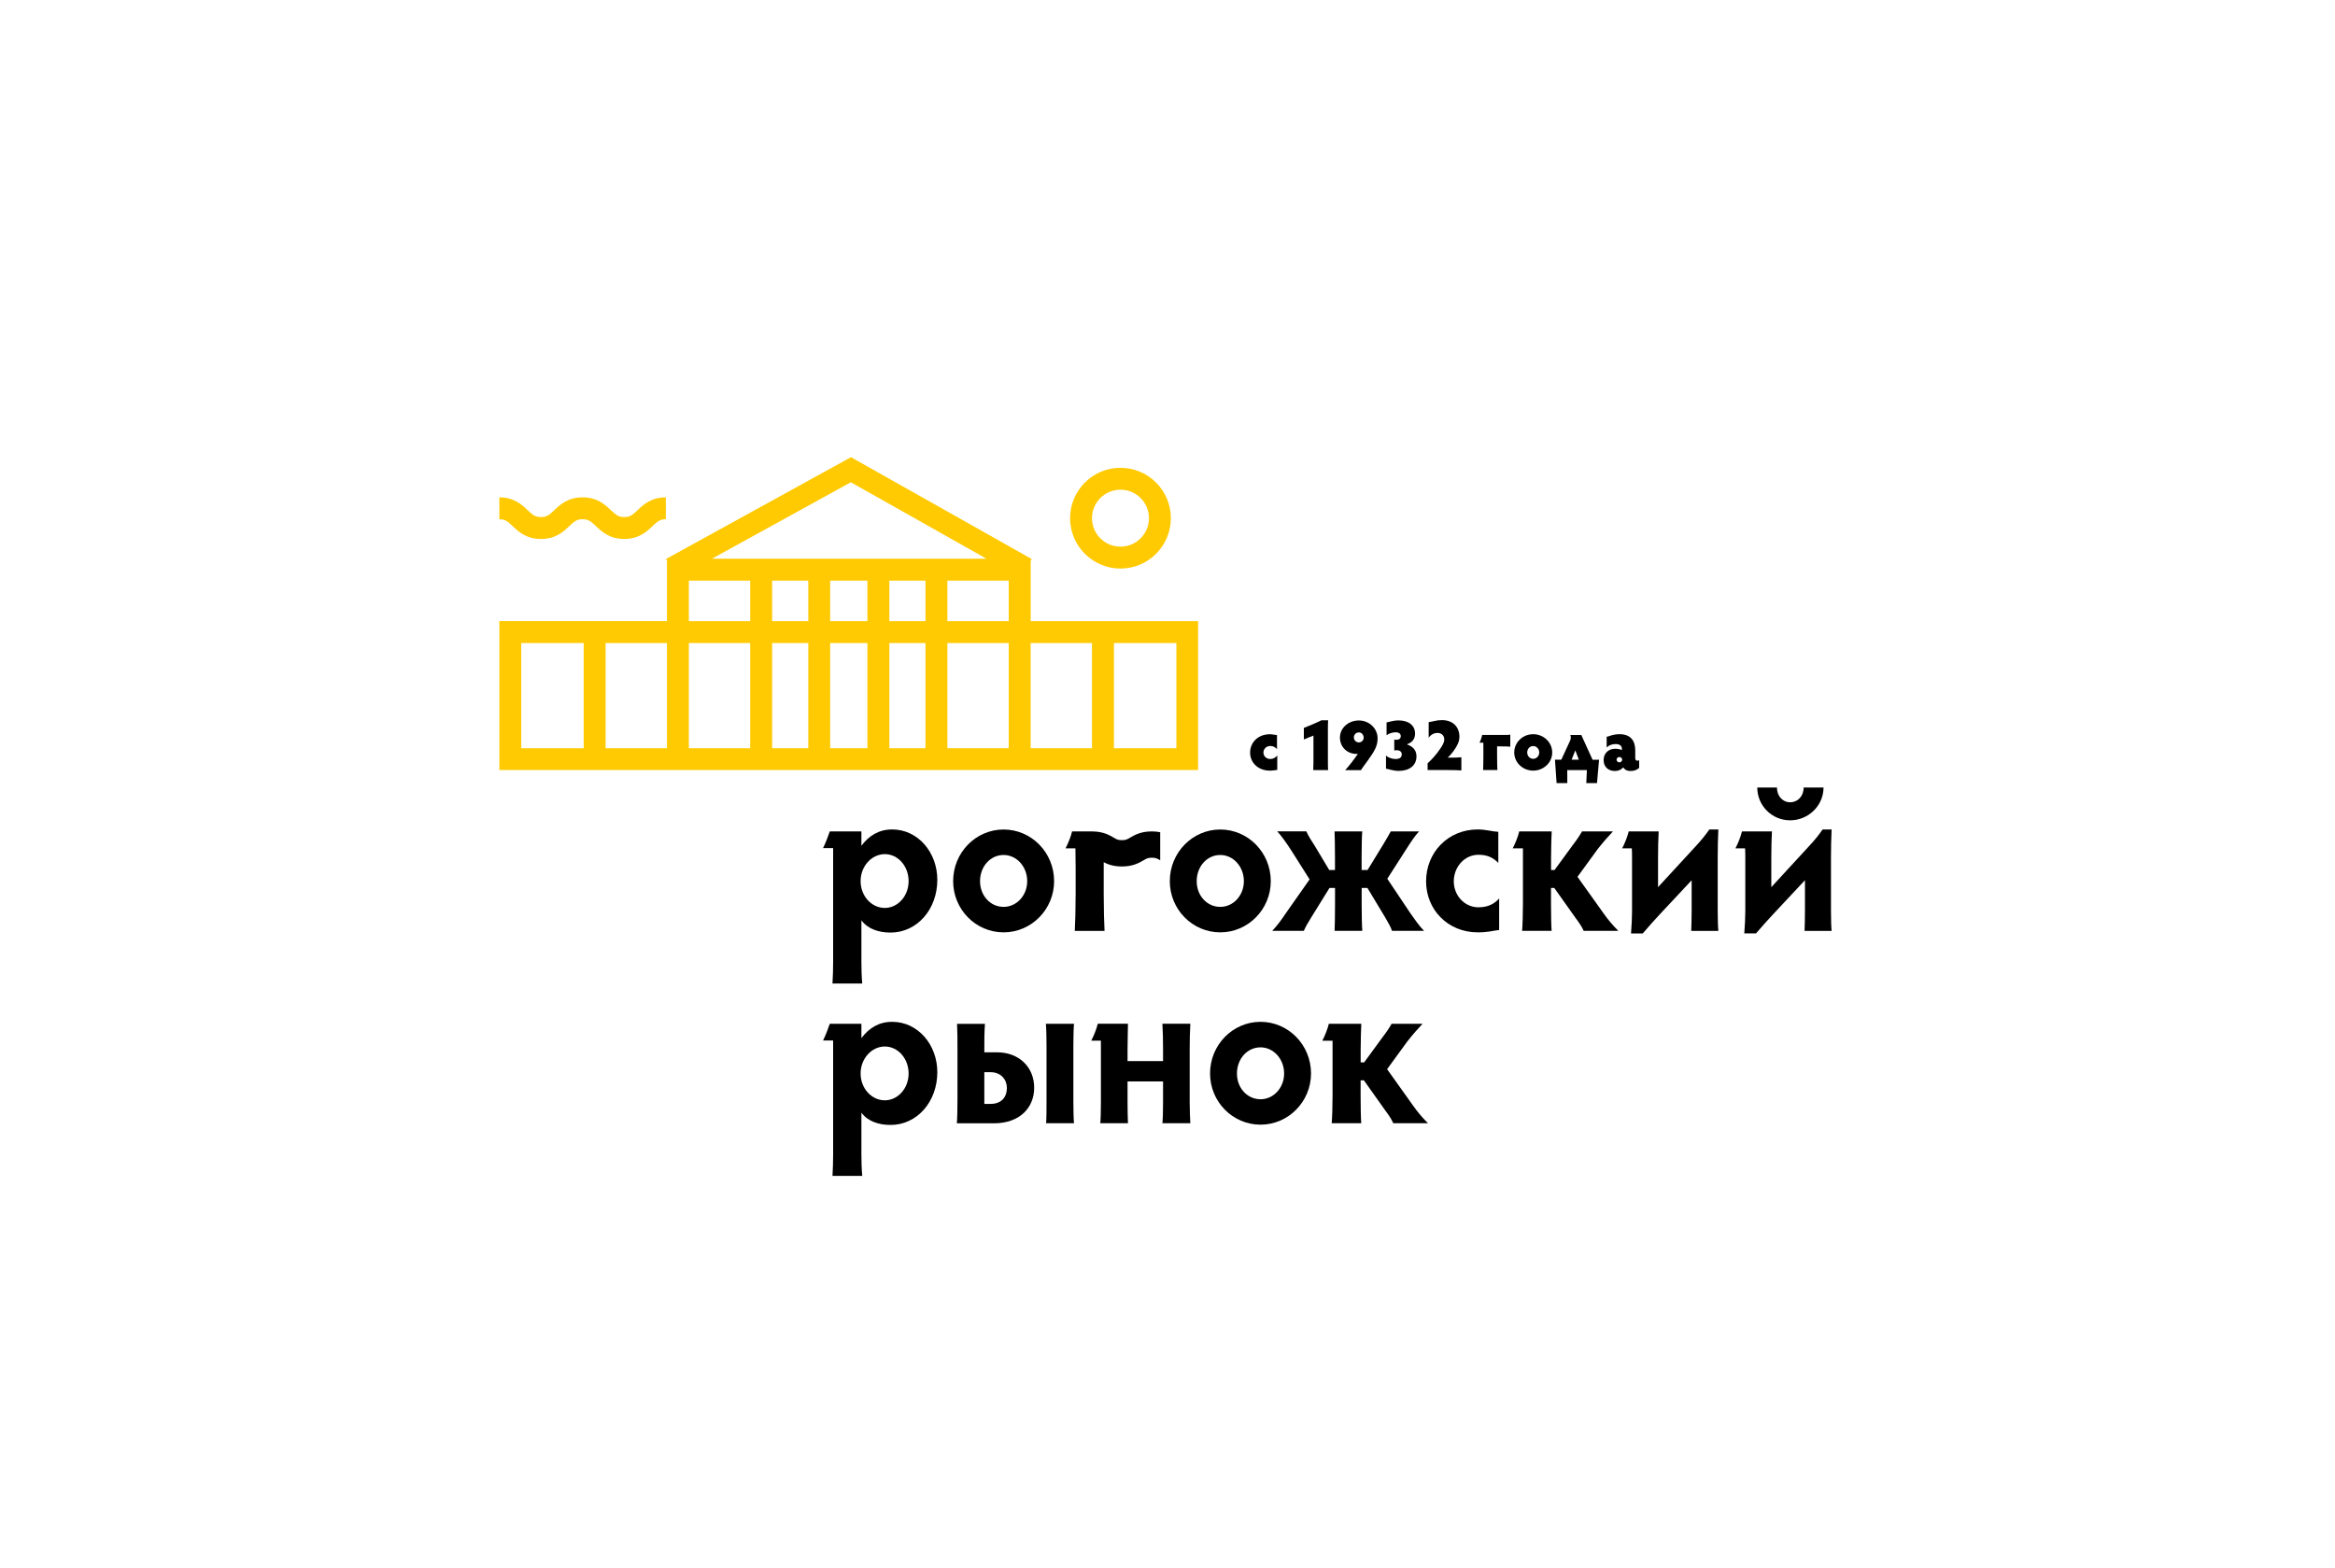 <?xml version="1.0" encoding="UTF-8"?> <svg xmlns="http://www.w3.org/2000/svg" width="332" height="223" viewBox="0 0 332 223" fill="none"> <g clip-path="url(#clip0)"> <path d="M163.777 118.226C162.21 118.226 161.34 118.736 160.702 119.103C160.259 119.366 160.072 119.471 159.517 119.471C158.962 119.471 158.774 119.366 158.332 119.103C157.724 118.743 156.884 118.263 155.414 118.233C155.391 118.233 155.376 118.226 155.361 118.226H152.436C152.234 119.051 151.851 119.966 151.506 120.633H152.909C152.909 121.548 152.939 122.524 152.939 123.469V127.099C152.939 129.109 152.879 131.457 152.819 132.372H157.049C156.989 131.457 156.929 129.109 156.929 127.099V122.606C157.522 122.914 158.309 123.214 159.517 123.214C161.085 123.214 161.955 122.704 162.592 122.336C163.035 122.073 163.222 121.968 163.777 121.968C164.332 121.968 164.52 122.073 164.962 122.336V118.346C164.617 118.271 164.227 118.226 163.777 118.226Z" fill="black"></path> <path d="M118.458 120.604H117.025C117.347 119.966 117.752 118.923 117.985 118.226H122.478V120.266C123.558 118.833 124.961 117.948 126.851 117.948C130.526 117.948 133.272 121.211 133.272 125.112C133.272 129.289 130.414 132.612 126.618 132.612C124.983 132.612 123.408 132.125 122.478 130.872V136.783C122.478 137.608 122.508 139.01 122.598 139.858H118.367C118.428 139.003 118.458 137.6 118.458 136.783V120.604ZM125.808 129.109C127.646 129.109 129.191 127.429 129.191 125.299C129.191 123.161 127.676 121.459 125.808 121.459C123.941 121.459 122.365 123.169 122.365 125.299C122.365 127.407 123.911 129.109 125.808 129.109Z" fill="black"></path> <path d="M142.7 117.956C146.638 117.956 149.878 121.219 149.878 125.299C149.878 129.32 146.638 132.582 142.7 132.582C138.732 132.582 135.522 129.32 135.522 125.299C135.522 121.249 138.732 117.956 142.7 117.956ZM142.7 128.959C144.538 128.959 146.053 127.347 146.053 125.299C146.053 123.229 144.538 121.579 142.7 121.579C140.802 121.579 139.347 123.221 139.347 125.299C139.347 127.347 140.802 128.959 142.7 128.959Z" fill="black"></path> <path d="M173.506 117.956C177.444 117.956 180.684 121.219 180.684 125.299C180.684 129.32 177.444 132.582 173.506 132.582C169.538 132.582 166.328 129.32 166.328 125.299C166.328 121.249 169.538 117.956 173.506 117.956ZM173.506 128.959C175.344 128.959 176.859 127.347 176.859 125.299C176.859 123.229 175.344 121.579 173.506 121.579C171.608 121.579 170.153 123.221 170.153 125.299C170.145 127.347 171.608 128.959 173.506 128.959Z" fill="black"></path> <path d="M188.995 123.716H189.813V121.976C189.813 120.484 189.783 118.833 189.753 118.226H193.69C193.63 118.833 193.6 120.484 193.6 121.976V123.716H194.448L196.668 120.086C197.073 119.418 197.426 118.803 197.748 118.226H201.746V118.256C201.191 118.833 200.636 119.688 199.969 120.724L197.253 124.961L200.494 129.807C201.251 130.872 201.686 131.547 202.474 132.365H197.921C197.748 131.817 197.396 131.24 196.961 130.475L194.426 126.267H193.608V128.554C193.608 129.987 193.638 131.727 193.698 132.365H189.76C189.79 131.727 189.82 129.987 189.82 128.554V126.267H189.032L186.407 130.505C185.912 131.3 185.62 131.817 185.387 132.365H180.894C181.652 131.54 182.087 130.962 182.822 129.867L186.205 125.051L183.639 120.994C182.942 119.898 182.124 118.766 181.599 118.218H185.74C186.002 118.826 186.497 119.621 186.962 120.318L188.995 123.716Z" fill="black"></path> <path d="M210.207 129.019C211.662 129.019 212.51 128.472 213.155 127.767V132.245C212.135 132.365 211.58 132.582 210.117 132.582C205.827 132.582 202.766 129.319 202.766 125.329C202.766 121.241 205.857 117.948 210.117 117.948C211.257 117.948 212.217 118.256 213.035 118.286V122.704C212.367 122.036 211.602 121.549 210.207 121.549C208.249 121.549 206.704 123.259 206.704 125.329C206.704 127.347 208.249 129.019 210.207 129.019Z" fill="black"></path> <path d="M216.538 121.976V120.633H215.083C215.435 119.966 215.81 119.051 216.013 118.226H220.626C220.596 118.833 220.536 120.483 220.536 121.976V123.716H221.031L223.686 120.086C224.181 119.448 224.616 118.803 224.939 118.226H229.342C228.817 118.773 227.969 119.718 227.181 120.723L224.294 124.684L227.969 129.837C228.727 130.902 229.312 131.577 230.099 132.365H225.171C224.939 131.817 224.526 131.209 224.001 130.504L220.993 126.266H220.528V128.554C220.528 129.987 220.558 131.727 220.618 132.365H216.418C216.478 131.727 216.538 129.987 216.538 128.554V121.976Z" fill="black"></path> <path d="M240.548 125.149L235.935 130.085C235.177 130.91 234.502 131.637 233.572 132.74H231.907C231.997 131.555 232.05 130.452 232.05 129.567V121.946C232.05 121.549 232.05 121.121 232.019 120.634H230.647C230.999 119.966 231.374 119.051 231.577 118.226H235.837C235.777 119.111 235.747 120.754 235.747 121.946V126.154L240.968 120.484C241.898 119.478 242.453 118.803 243.038 117.956H244.321C244.261 119.081 244.231 120.791 244.231 122.074V129.417C244.231 130.482 244.261 131.825 244.321 132.372H240.465C240.495 131.825 240.525 130.482 240.525 129.417V125.149H240.548Z" fill="black"></path> <path d="M256.652 125.149L252.039 130.084C251.282 130.909 250.606 131.637 249.676 132.732H248.011C248.101 131.547 248.154 130.444 248.154 129.559V121.946C248.154 121.548 248.154 121.121 248.124 120.633H246.751C247.104 119.966 247.479 119.051 247.681 118.226H251.942C251.882 119.111 251.852 120.753 251.852 121.946V126.154L257.072 120.483C258.01 119.478 258.557 118.803 259.142 117.955H260.425C260.365 119.081 260.335 120.791 260.335 122.073V129.417C260.335 130.482 260.365 131.824 260.425 132.372H256.577C256.607 131.824 256.637 130.482 256.637 129.417V125.149H256.652ZM254.522 114.085C255.602 114.085 256.45 113.23 256.45 111.985H259.277C259.277 114.543 257.147 116.65 254.522 116.65C251.927 116.65 249.856 114.55 249.856 111.985H252.654C252.654 113.23 253.502 114.085 254.522 114.085Z" fill="black"></path> <path d="M118.458 147.959H117.025C117.347 147.321 117.752 146.279 117.985 145.581H122.478V147.621C123.558 146.189 124.961 145.304 126.851 145.304C130.526 145.304 133.272 148.567 133.272 152.467C133.272 156.645 130.414 159.968 126.618 159.968C124.983 159.968 123.408 159.48 122.478 158.228V164.138C122.478 164.963 122.508 166.366 122.598 167.214H118.367C118.428 166.358 118.458 164.956 118.458 164.138V147.959ZM125.808 156.465C127.646 156.465 129.191 154.785 129.191 152.654C129.191 150.524 127.676 148.814 125.808 148.814C123.941 148.814 122.365 150.524 122.365 152.654C122.365 154.755 123.911 156.465 125.808 156.465Z" fill="black"></path> <path d="M136.047 159.728C136.107 159.15 136.137 157.657 136.137 156.315V149.121C136.137 147.809 136.137 146.714 136.077 145.589H140.045C139.955 146.744 139.955 147.936 139.955 149.121V149.639H141.762C144.883 149.639 147.043 151.739 147.043 154.672C147.043 157.567 144.943 159.735 141.327 159.735H136.047V159.728ZM140.832 152.467H139.955V156.975H140.862C142.438 156.975 143.165 155.94 143.165 154.717C143.165 153.569 142.378 152.467 140.832 152.467ZM152.616 156.645C152.616 157.74 152.646 159.142 152.706 159.72H148.738C148.798 159.082 148.798 157.68 148.798 156.645V148.656C148.798 147.561 148.768 146.249 148.708 145.581H152.706C152.646 146.249 152.616 147.561 152.616 148.656V156.645Z" fill="black"></path> <path d="M160.319 150.884H165.367V149.204C165.367 148.049 165.337 146.429 165.277 145.573H169.245C169.185 146.459 169.155 148.101 169.155 149.204V156.795C169.155 157.86 169.215 159.172 169.245 159.72H165.277C165.337 159.172 165.367 157.86 165.367 156.765V153.779H160.319V156.795C160.319 157.86 160.349 159.172 160.379 159.72H156.442C156.502 159.172 156.532 157.86 156.532 156.765V149.204V147.981H155.159C155.511 147.314 155.886 146.399 156.089 145.573H160.379C160.379 146.151 160.319 147.801 160.319 149.204V150.884Z" fill="black"></path> <path d="M179.229 145.304C183.167 145.304 186.407 148.567 186.407 152.647C186.407 156.667 183.167 159.93 179.229 159.93C175.261 159.93 172.051 156.667 172.051 152.647C172.051 148.597 175.261 145.304 179.229 145.304ZM179.229 156.315C181.067 156.315 182.582 154.702 182.582 152.654C182.582 150.584 181.067 148.934 179.229 148.934C177.331 148.934 175.876 150.577 175.876 152.654C175.869 154.695 177.331 156.315 179.229 156.315Z" fill="black"></path> <path d="M189.468 149.331V147.989H188.012C188.365 147.321 188.74 146.406 188.942 145.581H193.555C193.525 146.189 193.465 147.839 193.465 149.331V151.072H193.96L196.616 147.441C197.111 146.804 197.546 146.159 197.868 145.581H202.271C201.746 146.129 200.899 147.074 200.111 148.079L197.223 152.039L200.899 157.192C201.656 158.257 202.241 158.932 203.029 159.72H198.101C197.868 159.172 197.456 158.565 196.931 157.86L193.923 153.622H193.458V155.91C193.458 157.342 193.488 159.082 193.548 159.72H189.347C189.408 159.082 189.468 157.342 189.468 155.91V149.331Z" fill="black"></path> <path d="M167.258 88.328H158.384H155.271H146.548V82.567V79.747L146.69 79.492L121.053 65.045L121.03 65L121 65.015L120.985 65.007L120.97 65.03L94.703 79.484L94.83 79.717V82.559V88.32H86.107H82.994H74.113H71V91.433V106.389V109.502H74.113H82.994H86.107H94.83H97.943H106.666H109.779H114.917H118.03H123.326H126.438H131.576H134.689H143.413H146.525H155.249H158.362H167.243H170.355V106.389V91.44V88.328H167.258ZM143.428 88.328H134.704V82.567H143.428V88.328ZM106.666 79.447H101.228L120.978 68.578L140.255 79.447H134.697H131.584H126.446H123.333H118.037H114.925H109.787H106.666ZM114.925 88.328H109.787V82.567H114.925V88.328ZM118.037 82.567H123.333V88.328H118.037V82.567ZM126.453 82.567H131.591V88.328H126.453V82.567ZM97.943 82.567H106.666V88.328H97.943V82.567ZM74.113 91.44H82.994V106.397H74.113V91.44ZM86.107 91.44H94.83V106.397H86.107V91.44ZM97.943 91.44H106.666V106.397H97.943V91.44ZM109.787 91.44H114.925V106.397H109.787V91.44ZM118.037 91.44H123.333V106.397H118.037V91.44ZM126.453 91.44H131.591V106.397H126.453V91.44ZM134.704 91.44H143.428V106.397H134.704V91.44ZM146.54 91.44H155.264V106.397H146.54V91.44ZM167.258 106.397H158.384V91.44H167.265V106.397H167.258Z" fill="#FFCA01"></path> <path d="M159.314 80.849C163.267 80.849 166.478 77.639 166.478 73.686C166.478 69.733 163.26 66.523 159.314 66.523C155.361 66.523 152.151 69.733 152.151 73.686C152.151 77.639 155.361 80.849 159.314 80.849ZM159.314 69.635C161.55 69.635 163.365 71.451 163.365 73.686C163.365 75.921 161.55 77.736 159.314 77.736C157.079 77.736 155.264 75.921 155.264 73.686C155.264 71.451 157.079 69.635 159.314 69.635Z" fill="#FFCA01"></path> <path d="M76.918 76.641C79.018 76.641 80.136 75.584 80.946 74.811C81.659 74.136 82.011 73.836 82.836 73.836C83.661 73.836 84.014 74.136 84.726 74.811C85.544 75.584 86.654 76.641 88.754 76.641C90.855 76.641 91.972 75.584 92.782 74.811C93.495 74.136 93.847 73.836 94.672 73.836V70.723C92.572 70.723 91.455 71.781 90.645 72.553C89.932 73.228 89.579 73.528 88.754 73.528C87.929 73.528 87.577 73.228 86.864 72.553C86.047 71.781 84.936 70.723 82.836 70.723C80.736 70.723 79.618 71.781 78.808 72.553C78.096 73.228 77.743 73.528 76.918 73.528C76.093 73.528 75.74 73.228 75.028 72.553C74.218 71.781 73.1 70.723 71 70.723V73.836C71.825 73.836 72.178 74.136 72.89 74.811C73.7 75.591 74.818 76.641 76.918 76.641Z" fill="#FFCA01"></path> <path d="M180.587 107.927C181.104 107.927 181.404 107.672 181.607 107.432V109.48C181.247 109.51 181.089 109.585 180.549 109.585C178.869 109.585 177.744 108.43 177.744 107.019C177.744 105.572 178.884 104.409 180.549 104.409C180.917 104.409 181.307 104.514 181.569 104.522V106.532C181.352 106.292 181.097 106.082 180.594 106.082C180.062 106.082 179.641 106.502 179.641 107.012C179.634 107.507 180.047 107.927 180.587 107.927Z" fill="black"></path> <path d="M188.807 108.407C188.807 108.797 188.815 109.3 188.837 109.51H186.722C186.73 109.277 186.752 108.79 186.752 108.407V104.604C186.347 104.762 185.822 104.957 185.387 105.152V103.509C185.957 103.299 187.315 102.721 187.892 102.421H188.837C188.807 102.676 188.807 103.404 188.807 103.764V108.407Z" fill="black"></path> <path d="M191.26 109.51C191.515 109.24 191.763 108.955 192.025 108.617C192.423 108.122 192.888 107.477 193.075 107.184C193.03 107.207 192.91 107.207 192.865 107.207C191.523 107.207 190.518 106.202 190.518 104.882C190.518 103.517 191.725 102.451 193.21 102.451C194.681 102.451 195.873 103.584 195.873 105.002C195.873 106.164 195.348 106.922 194.456 108.175C194.193 108.55 193.645 109.262 193.51 109.517H191.26V109.51ZM193.21 104.147C192.813 104.147 192.498 104.462 192.498 104.859C192.498 105.249 192.813 105.572 193.21 105.572C193.585 105.572 193.893 105.272 193.893 104.889C193.893 104.477 193.585 104.147 193.21 104.147Z" fill="black"></path> <path d="M197.148 104.552V102.729C197.486 102.684 198.048 102.444 198.859 102.444C200.284 102.444 201.199 103.157 201.199 104.312C201.199 105.182 200.696 105.609 200.029 105.849C200.719 106.082 201.401 106.562 201.401 107.537C201.401 108.857 200.404 109.622 198.866 109.622C198.131 109.622 197.388 109.352 197.066 109.307V107.432C197.336 107.725 197.936 107.935 198.438 107.935C199.016 107.935 199.309 107.702 199.309 107.267C199.309 106.892 199.024 106.682 198.588 106.682C198.401 106.682 198.303 106.705 198.243 106.727V105.167C198.318 105.189 198.446 105.197 198.566 105.197C198.919 105.197 199.166 105.032 199.166 104.679C199.166 104.342 198.911 104.132 198.446 104.132C197.996 104.132 197.478 104.289 197.148 104.552Z" fill="black"></path> <path d="M202.984 108.542C203.487 108.085 204.199 107.365 204.889 106.307C205.204 105.812 205.354 105.467 205.354 105.167C205.354 104.582 204.949 104.222 204.402 104.222C203.899 104.222 203.456 104.454 203.134 104.904V102.692C203.734 102.617 204.207 102.399 205.009 102.399C206.599 102.399 207.514 103.382 207.507 104.799C207.499 105.437 207.237 106.015 206.637 106.84C206.367 107.215 206.127 107.462 205.849 107.732C205.857 107.74 206.449 107.74 206.457 107.74C207.064 107.74 207.462 107.71 207.784 107.68V109.555C207.432 109.525 206.599 109.502 206.022 109.502H202.984V108.542Z" fill="black"></path> <path d="M210.912 107.62V106.292C210.912 106.075 210.912 105.842 210.905 105.61H210.372C210.522 105.295 210.665 104.889 210.747 104.507H213.335C214.025 104.507 214.438 104.529 214.738 104.462V106.18C214.438 106.15 214.025 106.135 213.335 106.135H212.862V107.612C212.862 108.295 212.885 109.195 212.907 109.502H210.875C210.89 109.202 210.912 108.302 210.912 107.62Z" fill="black"></path> <path d="M217.993 104.402C219.486 104.402 220.701 105.564 220.701 107.005C220.701 108.43 219.486 109.585 217.993 109.585C216.508 109.585 215.3 108.43 215.3 107.005C215.3 105.572 216.5 104.402 217.993 104.402ZM217.993 107.905C218.466 107.905 218.856 107.507 218.856 107.005C218.856 106.495 218.466 106.09 217.993 106.09C217.513 106.09 217.145 106.487 217.145 107.005C217.145 107.507 217.513 107.905 217.993 107.905Z" fill="black"></path> <path d="M227.069 111.355H225.546L225.629 109.51H222.839L222.846 111.355H221.323L221.091 108.025C221.241 108.025 221.638 108.032 221.991 108.032L223.251 105.309C223.356 105.069 223.386 104.799 223.274 104.514H224.834L226.439 108.04C226.859 108.04 227.174 108.032 227.362 108.032L227.069 111.355ZM223.986 106.704L223.454 108.032H224.489L223.986 106.704Z" fill="black"></path> <path d="M228.442 106.292V104.769C228.787 104.739 229.252 104.402 230.287 104.402C231.824 104.402 232.507 105.317 232.507 106.69V107.777C232.507 108.07 232.635 108.167 232.777 108.167C232.867 108.167 232.987 108.16 233.062 108.115V109.195C232.77 109.442 232.447 109.637 231.854 109.637C231.284 109.637 231.007 109.427 230.797 109.127C230.489 109.465 230.114 109.637 229.604 109.637C228.652 109.637 228.007 109.022 228.007 108.085C228.007 107.192 228.622 106.472 229.672 106.472C230.077 106.472 230.459 106.577 230.602 106.675V106.472C230.602 106.03 230.264 105.805 229.709 105.805C229.184 105.797 228.734 106.007 228.442 106.292ZM230.249 108.407C230.467 108.407 230.647 108.242 230.647 108.017C230.647 107.815 230.467 107.65 230.249 107.65C230.032 107.65 229.852 107.815 229.852 108.017C229.852 108.242 230.032 108.407 230.249 108.407Z" fill="black"></path> </g> <defs> <clipPath id="clip0"> <rect width="189.44" height="102.228" fill="white" transform="translate(71 65)"></rect> </clipPath> </defs> </svg> 